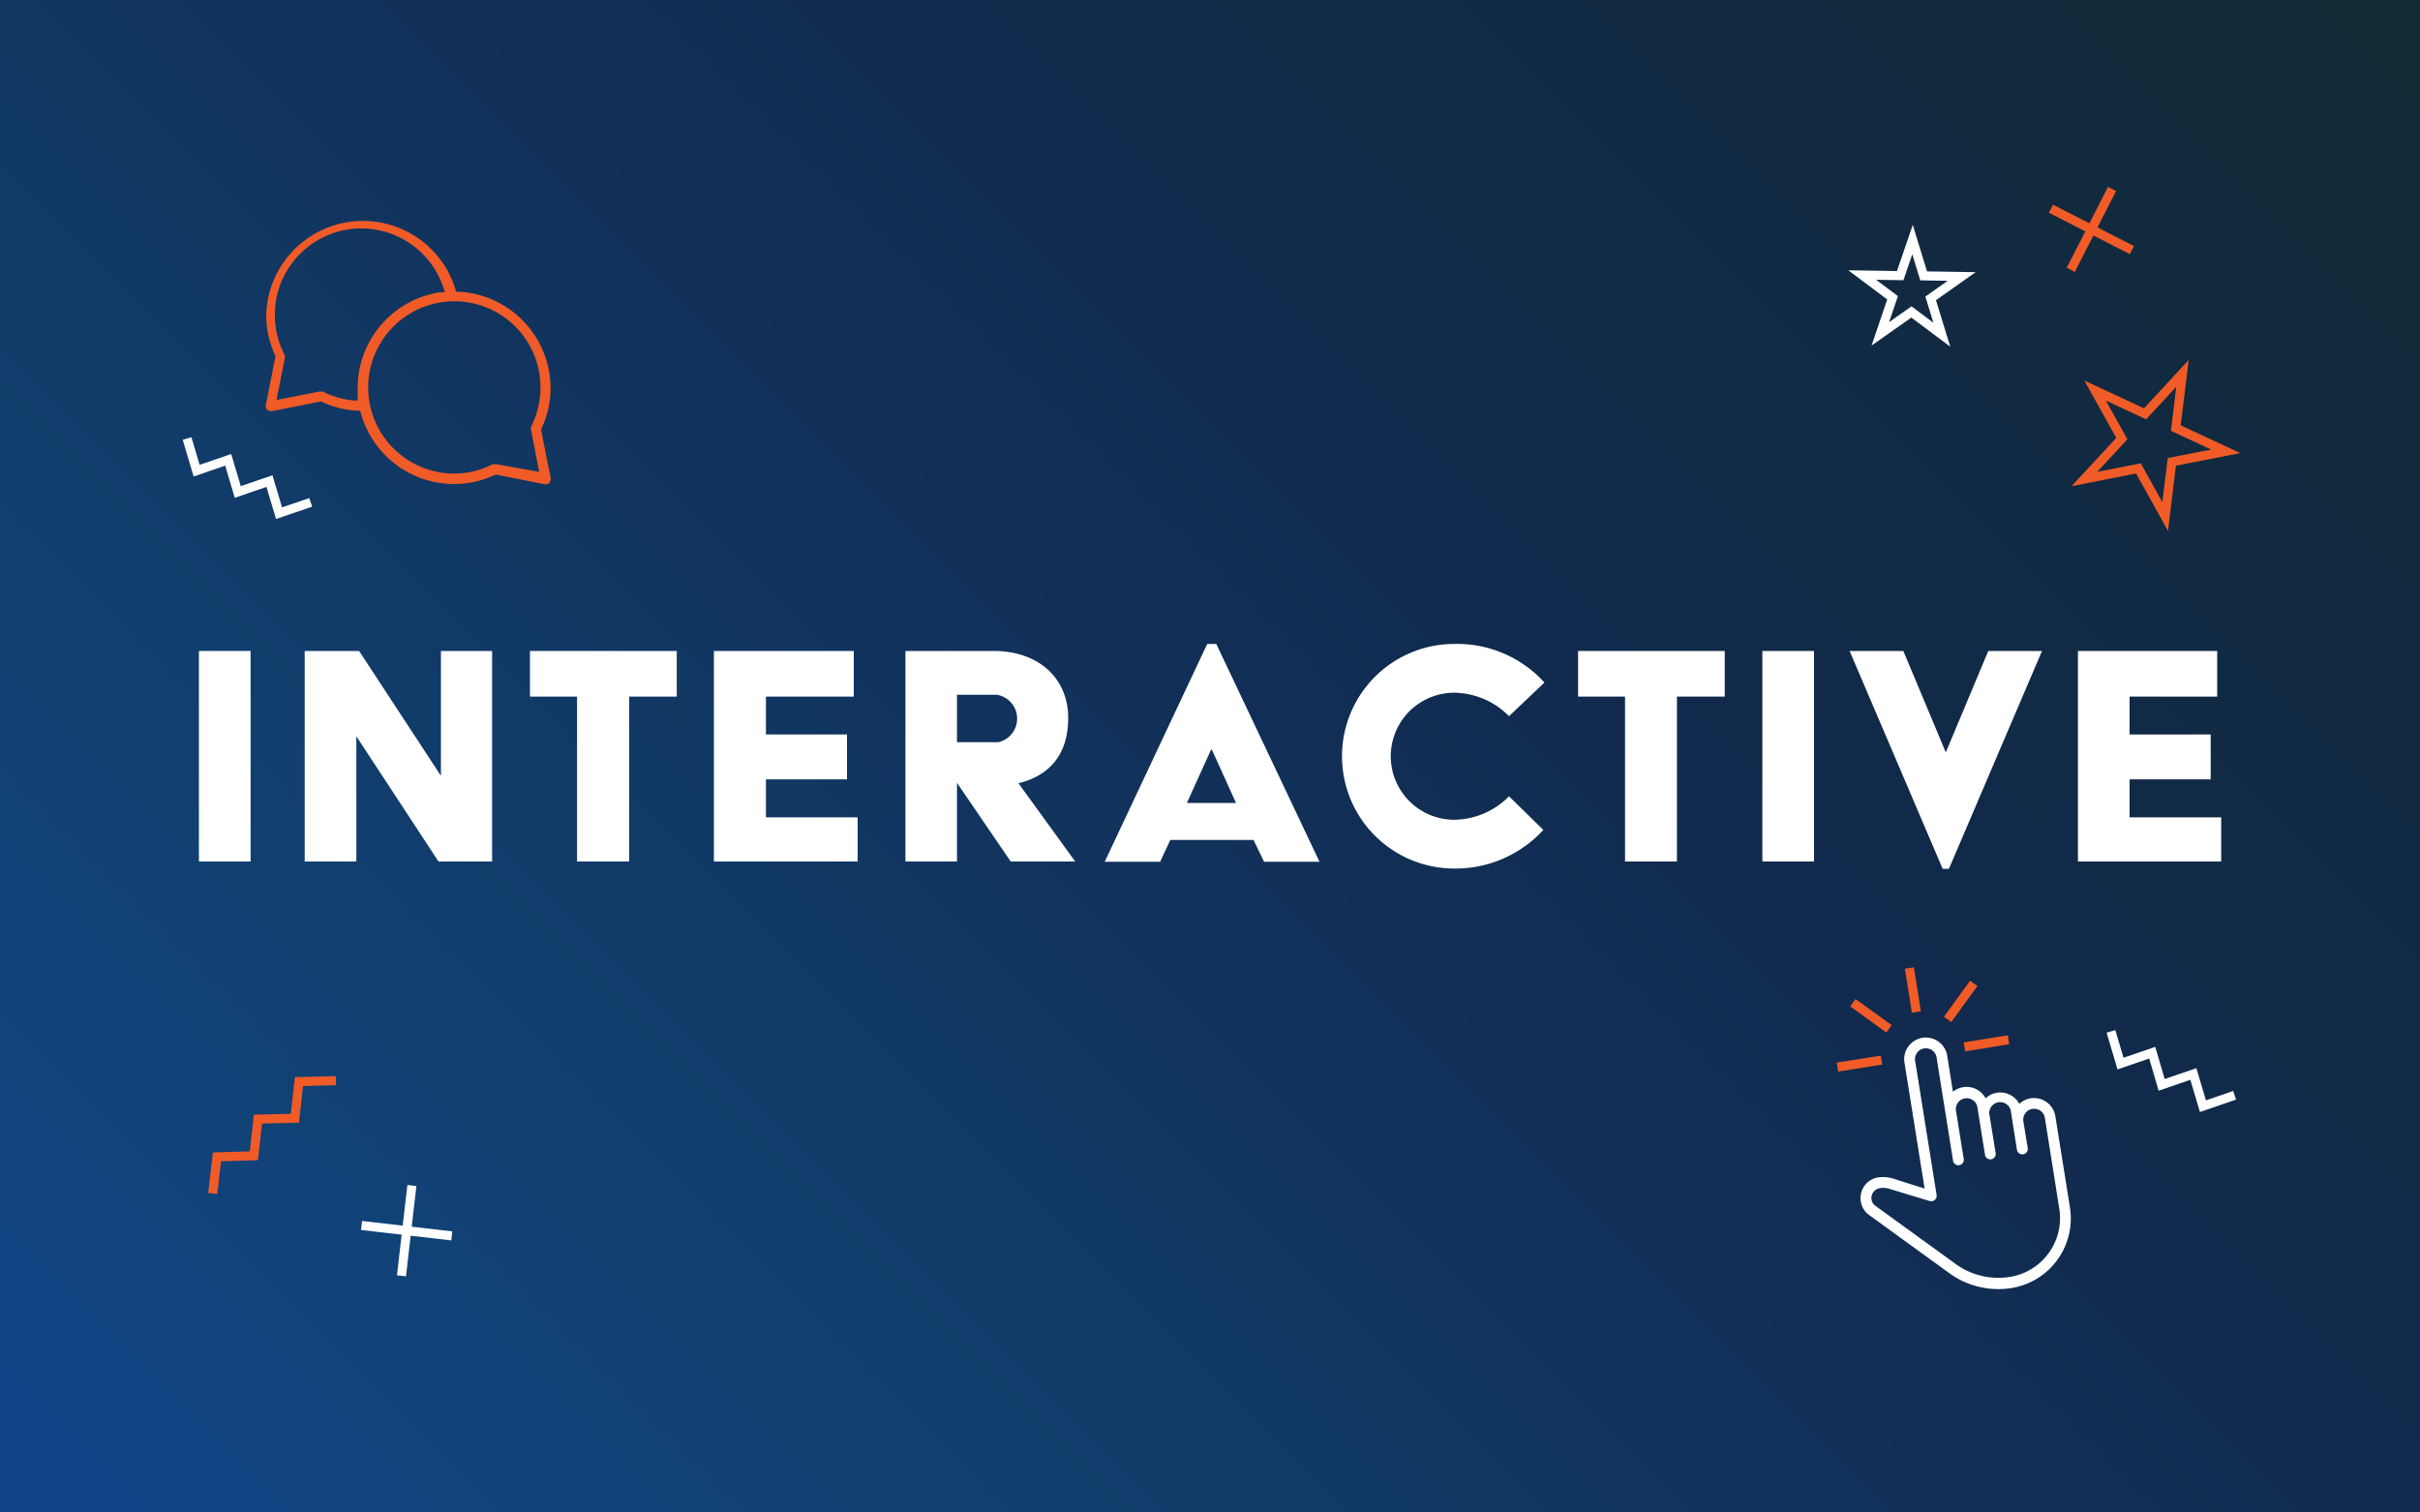 <svg id="Layer_1" data-name="Layer 1" xmlns="http://www.w3.org/2000/svg" xmlns:xlink="http://www.w3.org/1999/xlink" viewBox="0 0 200 125"><rect x="0" y="0" width="200" height="125" fill="#808080" stroke="none"/><defs><style>.cls-1{fill:url(#linear-gradient);}.cls-2{fill:#fff;}.cls-3,.cls-4{fill:none;stroke-miterlimit:10;stroke-width:0.75px;}.cls-3{stroke:#fff;}.cls-4{stroke:#f15b27;}.cls-5{fill:#f15b27;}</style><linearGradient id="linear-gradient" x1="10" y1="152.5" x2="190" y2="-27.5" gradientUnits="userSpaceOnUse"><stop offset="0" stop-color="#114690"/><stop offset="0.24" stop-color="#114172"/><stop offset="0.6" stop-color="#112a4e"/><stop offset="1" stop-color="#112a31"/></linearGradient></defs><rect class="cls-1" x="-7.5" y="-10" width="215" height="145"/><path class="cls-2" d="M16.44,53.8h4.27V71.2H16.44Z"/><path class="cls-2" d="M25.18,53.8h4.5l6.76,10.32V53.8h4.23V71.2H36.24L29.45,60.85V71.2H25.18Z"/><path class="cls-2" d="M47.69,57.57H43.8V53.8H55.93v3.77H52V71.2H47.69Z"/><path class="cls-2" d="M59,53.8H70.56v3.77H63.3V60.7H70v3.71H63.3v3.14h7.58V71.2H59Z"/><path class="cls-2" d="M74.83,53.8h7.28c3.74,0,6.17,2.26,6.17,5.54,0,3-1.53,4.76-4.11,5.39l4.69,6.47H83.53l-4.44-6.5v6.5H74.83Zm7.68,7.54a2,2,0,0,0-.11-3.92H79.09v3.92Z"/><path class="cls-2" d="M99.77,53.22h.75l8.53,18h-4.58l-.87-1.8H96.72l-.84,1.8H91.3Zm2.38,13.14-2-4.41h-.06l-2,4.41Z"/><path class="cls-2" d="M120.19,53.22a9.73,9.73,0,0,1,7.45,3.19l-2.93,2.78a6.45,6.45,0,0,0-4.52-1.94,5.25,5.25,0,0,0,0,10.5,6.45,6.45,0,0,0,4.52-1.94l2.84,2.78a9.85,9.85,0,0,1-7.36,3.19,9.28,9.28,0,1,1,0-18.56Z"/><path class="cls-2" d="M134.3,57.57h-3.88V53.8h12.12v3.77h-3.95V71.2H134.3Z"/><path class="cls-2" d="M145.65,53.8h4.27V71.2h-4.27Z"/><path class="cls-2" d="M152.86,53.8h4.44l3.51,8.38,3.51-8.38h4.44l-7.69,18h-.52Z"/><path class="cls-2" d="M171.73,53.8h11.51v3.77H176V60.7h6.7v3.71H176v3.14h7.57V71.2H171.73Z"/><polyline class="cls-3" points="174.46 85.24 175.25 87.9 177.87 87 178.65 89.66 181.27 88.76 182.06 91.42 184.68 90.52"/><polyline class="cls-3" points="15.46 36.24 16.25 38.9 18.86 38 19.65 40.66 22.27 39.76 23.06 42.41 25.68 41.52"/><polygon class="cls-3" points="158.06 19.8 158.98 22.8 162.12 22.85 159.56 24.66 160.48 27.66 157.97 25.78 155.4 27.59 156.41 24.61 153.9 22.73 157.04 22.78 158.06 19.8"/><polygon class="cls-4" points="180.37 30.86 179.82 35.38 183.95 37.3 179.49 38.17 178.94 42.69 176.73 38.71 172.26 39.59 175.36 36.25 173.15 32.28 177.28 34.2 180.37 30.86"/><path class="cls-2" d="M167.82,90.77a1.75,1.75,0,0,0-.93.46,1.8,1.8,0,0,0-1.85-.92,1.74,1.74,0,0,0-.94.46,1.78,1.78,0,0,0-2.7-.54l-.46-2.89a1.79,1.79,0,1,0-3.53.57l1.65,10.32-2.62-.83a2.85,2.85,0,0,0-1.23-.09,1.72,1.72,0,0,0-1.42,2,1.69,1.69,0,0,0,.69,1.11l6.62,4.8a6.89,6.89,0,0,0,5.15,1.23,5.83,5.83,0,0,0,4.82-6.66l-1.2-7.5A1.79,1.79,0,0,0,167.82,90.77Zm2.37,9.13a4.92,4.92,0,0,1-4.08,5.63,6,6,0,0,1-4.49-1.07L155,99.66a.79.79,0,0,1-.33-.53.82.82,0,0,1,.68-.93,1.64,1.64,0,0,1,.82.06l3.31,1a.45.45,0,0,0,.57-.5l-1.76-11a.9.9,0,1,1,1.77-.28l1.34,8.38a.45.45,0,1,0,.88-.14l-.64-4a.9.9,0,0,1,1.77-.28l.64,4a.44.44,0,0,0,.51.37.45.45,0,0,0,.37-.51l-.5-3.09a.9.9,0,1,1,1.77-.28l.49,3.09a.45.45,0,0,0,.89-.14l-.36-2.21A.9.9,0,1,1,169,92.4Z"/><line class="cls-4" x1="155.5" y1="87.61" x2="151.86" y2="88.19"/><line class="cls-4" x1="156.12" y1="85.03" x2="153.13" y2="82.87"/><line class="cls-4" x1="158.38" y1="83.64" x2="157.8" y2="80"/><line class="cls-4" x1="160.96" y1="84.25" x2="163.12" y2="81.27"/><line class="cls-4" x1="162.35" y1="86.52" x2="165.99" y2="85.93"/><line class="cls-4" x1="174.55" y1="15.62" x2="171.14" y2="22.3"/><line class="cls-4" x1="176.19" y1="20.67" x2="169.5" y2="17.25"/><polyline class="cls-4" points="27.76 89.31 24.71 89.39 24.37 92.42 21.32 92.49 20.98 95.52 17.93 95.61 17.58 98.64"/><line class="cls-3" x1="33.18" y1="105.44" x2="34.04" y2="97.98"/><line class="cls-3" x1="29.88" y1="101.28" x2="37.34" y2="102.14"/><path class="cls-5" d="M45.51,39.59V39.5l-.77-3.87,0-.1,0-.09a7.75,7.75,0,0,0,.76-3.39,8,8,0,0,0-7.6-7.94H37.7l-.06-.21A8,8,0,0,0,22,26a7.82,7.82,0,0,0,.76,3.4l0,.08-.79,4v.09a.42.42,0,0,0,.41.41h.08l4-.79.09,0a7.81,7.81,0,0,0,3,.75h.22l.05.2A8,8,0,0,0,37.54,40a7.8,7.8,0,0,0,3.37-.76l.09,0h.09l3.3.66.69.13h0A.41.41,0,0,0,45.51,39.59ZM29.56,32a6.28,6.28,0,0,0,0,.75l0,.35-.35,0a7.29,7.29,0,0,1-2.54-.74h0l-.19,0h-.08l-3.55.7.7-3.51v-.08l-.05-.18h0a7.15,7.15,0,1,1,13.16-5.48l.11.34-.35,0A8,8,0,0,0,29.56,32Zm15,7L41,38.36h-.08l-.19,0a7,7,0,0,1-3.24.78,7.12,7.12,0,1,1,6.4-3.88h0l0,.18v.09Z"/></svg>